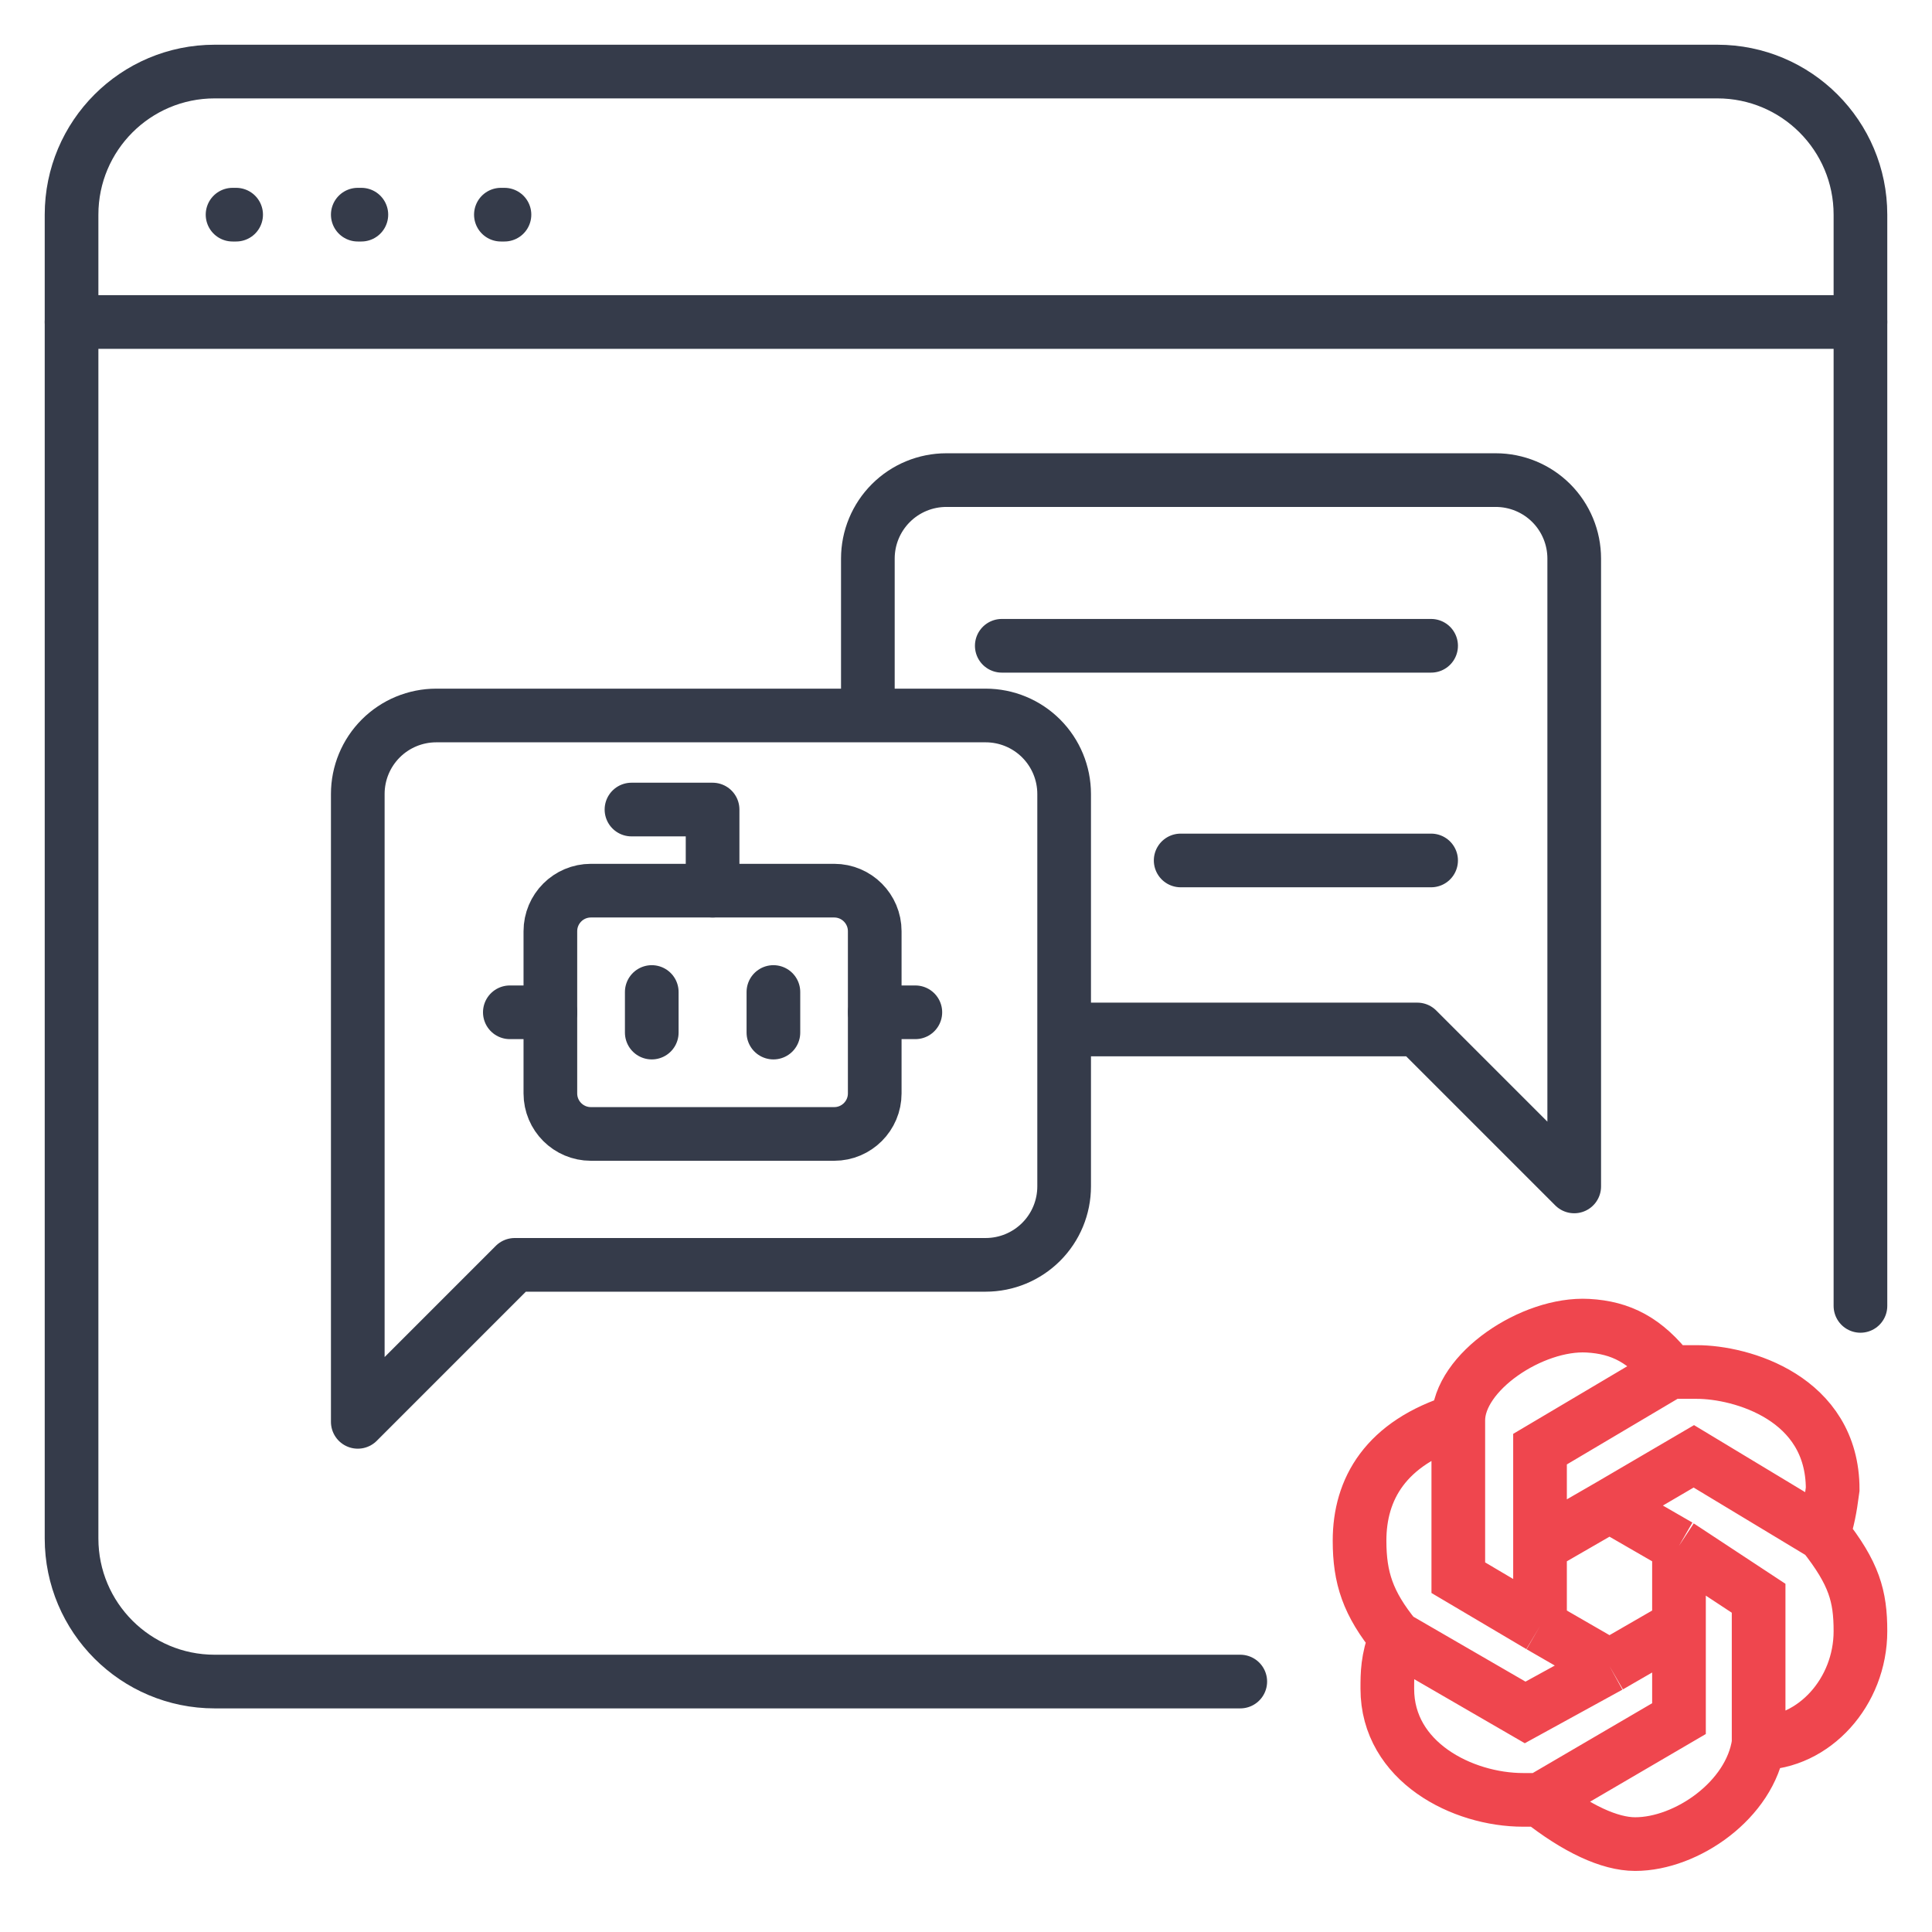 <?xml version="1.0" encoding="UTF-8"?>
<svg xmlns="http://www.w3.org/2000/svg" width="54" height="54" viewBox="0 0 54 54" fill="none">
  <path d="M6.5 6H6.6" stroke="#353B4A" stroke-width="1.5" stroke-linecap="round"></path>
  <path d="M10 6H10.1" stroke="#353B4A" stroke-width="1.5" stroke-linecap="round"></path>
  <path d="M14 6H14.1" stroke="#353B4A" stroke-width="1.5" stroke-linecap="round"></path>
  <path d="M34.666 47H6C3.791 47 2 45.209 2 43V6C2 3.791 3.791 2 6 2H48C50.209 2 52 3.791 52 6V36.5" stroke="#353B4A" stroke-width="1.5" stroke-linecap="round"></path>
  <path d="M2 9H52" stroke="#353B4A" stroke-width="1.5" stroke-linecap="round"></path>
  <path d="M44.986 42.085L46.928 43.206M44.986 42.085L43.044 43.206M44.986 42.085L47.343 40.705L50.965 42.89M46.928 43.206V45.448M46.928 43.206L49.154 44.672V48.726M46.928 45.448L44.986 46.569M46.928 45.448V48.036L43.044 50.307M44.986 46.569L43.044 45.448M44.986 46.569L42.628 47.863L39.006 45.765M43.044 45.448V43.206M43.044 45.448L40.76 44.097V39.699M43.044 43.206V40.504L46.682 38.348M43.044 50.307C44.066 51.112 44.986 51.543 45.704 51.543C47.142 51.543 48.924 50.307 49.154 48.726M43.044 50.307H42.571C40.875 50.307 38.776 49.243 38.776 47.202C38.776 46.771 38.776 46.397 39.006 45.765M50.965 42.89C51.087 42.475 51.148 42.211 51.224 41.625C51.224 39.066 48.665 38.348 47.429 38.348H46.682M50.965 42.89C51.828 43.982 52 44.615 52 45.592C52 47.288 50.706 48.726 49.154 48.726M39.006 45.765C38.23 44.816 38 44.097 38 43.062C38 41.625 38.719 40.331 40.76 39.699M40.76 39.699C40.76 38.348 42.83 36.968 44.382 37.054C45.306 37.105 45.992 37.457 46.682 38.348" stroke="#EF464E" stroke-width="1.5"></path>
  <path d="M24.257 19.739V15.612C24.257 15.03 24.488 14.473 24.9 14.061C25.311 13.65 25.869 13.419 26.451 13.419H41.806C42.388 13.419 42.946 13.65 43.358 14.061C43.769 14.473 44 15.03 44 15.612V33.161L39.613 28.774H30.006" stroke="#353B4A" stroke-width="1.5" stroke-linecap="round" stroke-linejoin="round"></path>
  <path d="M28 18.05H40" stroke="#353B4A" stroke-width="1.5" stroke-linecap="round" stroke-linejoin="round"></path>
  <path d="M33 24.05H40" stroke="#353B4A" stroke-width="1.5" stroke-linecap="round" stroke-linejoin="round"></path>
  <path d="M29.743 33.16C29.743 33.742 29.512 34.3 29.1 34.711C28.689 35.122 28.131 35.353 27.549 35.353H14.387L10 39.741V22.192C10 21.61 10.231 21.052 10.643 20.64C11.054 20.229 11.612 19.998 12.194 19.998H27.549C28.131 19.998 28.689 20.229 29.1 20.64C29.512 21.052 29.743 21.61 29.743 22.192V33.16Z" stroke="#353B4A" stroke-width="1.5" stroke-linecap="round" stroke-linejoin="round"></path>
  <path d="M19.917 24.894V22.627H17.65" stroke="#353B4A" stroke-width="1.5" stroke-linecap="round" stroke-linejoin="round"></path>
  <path d="M23.316 24.894H16.516C15.89 24.894 15.383 25.402 15.383 26.028V30.561C15.383 31.187 15.89 31.694 16.516 31.694H23.316C23.942 31.694 24.449 31.187 24.449 30.561V26.028C24.449 25.402 23.942 24.894 23.316 24.894Z" stroke="#353B4A" stroke-width="1.5" stroke-linecap="round" stroke-linejoin="round"></path>
  <path d="M14.25 28.294H15.383" stroke="#353B4A" stroke-width="1.5" stroke-linecap="round" stroke-linejoin="round"></path>
  <path d="M24.451 28.294H25.584" stroke="#353B4A" stroke-width="1.5" stroke-linecap="round" stroke-linejoin="round"></path>
  <path d="M21.617 27.727V28.861" stroke="#353B4A" stroke-width="1.5" stroke-linecap="round" stroke-linejoin="round"></path>
  <path d="M18.217 27.727V28.861" stroke="#353B4A" stroke-width="1.5" stroke-linecap="round" stroke-linejoin="round"></path>
</svg>
